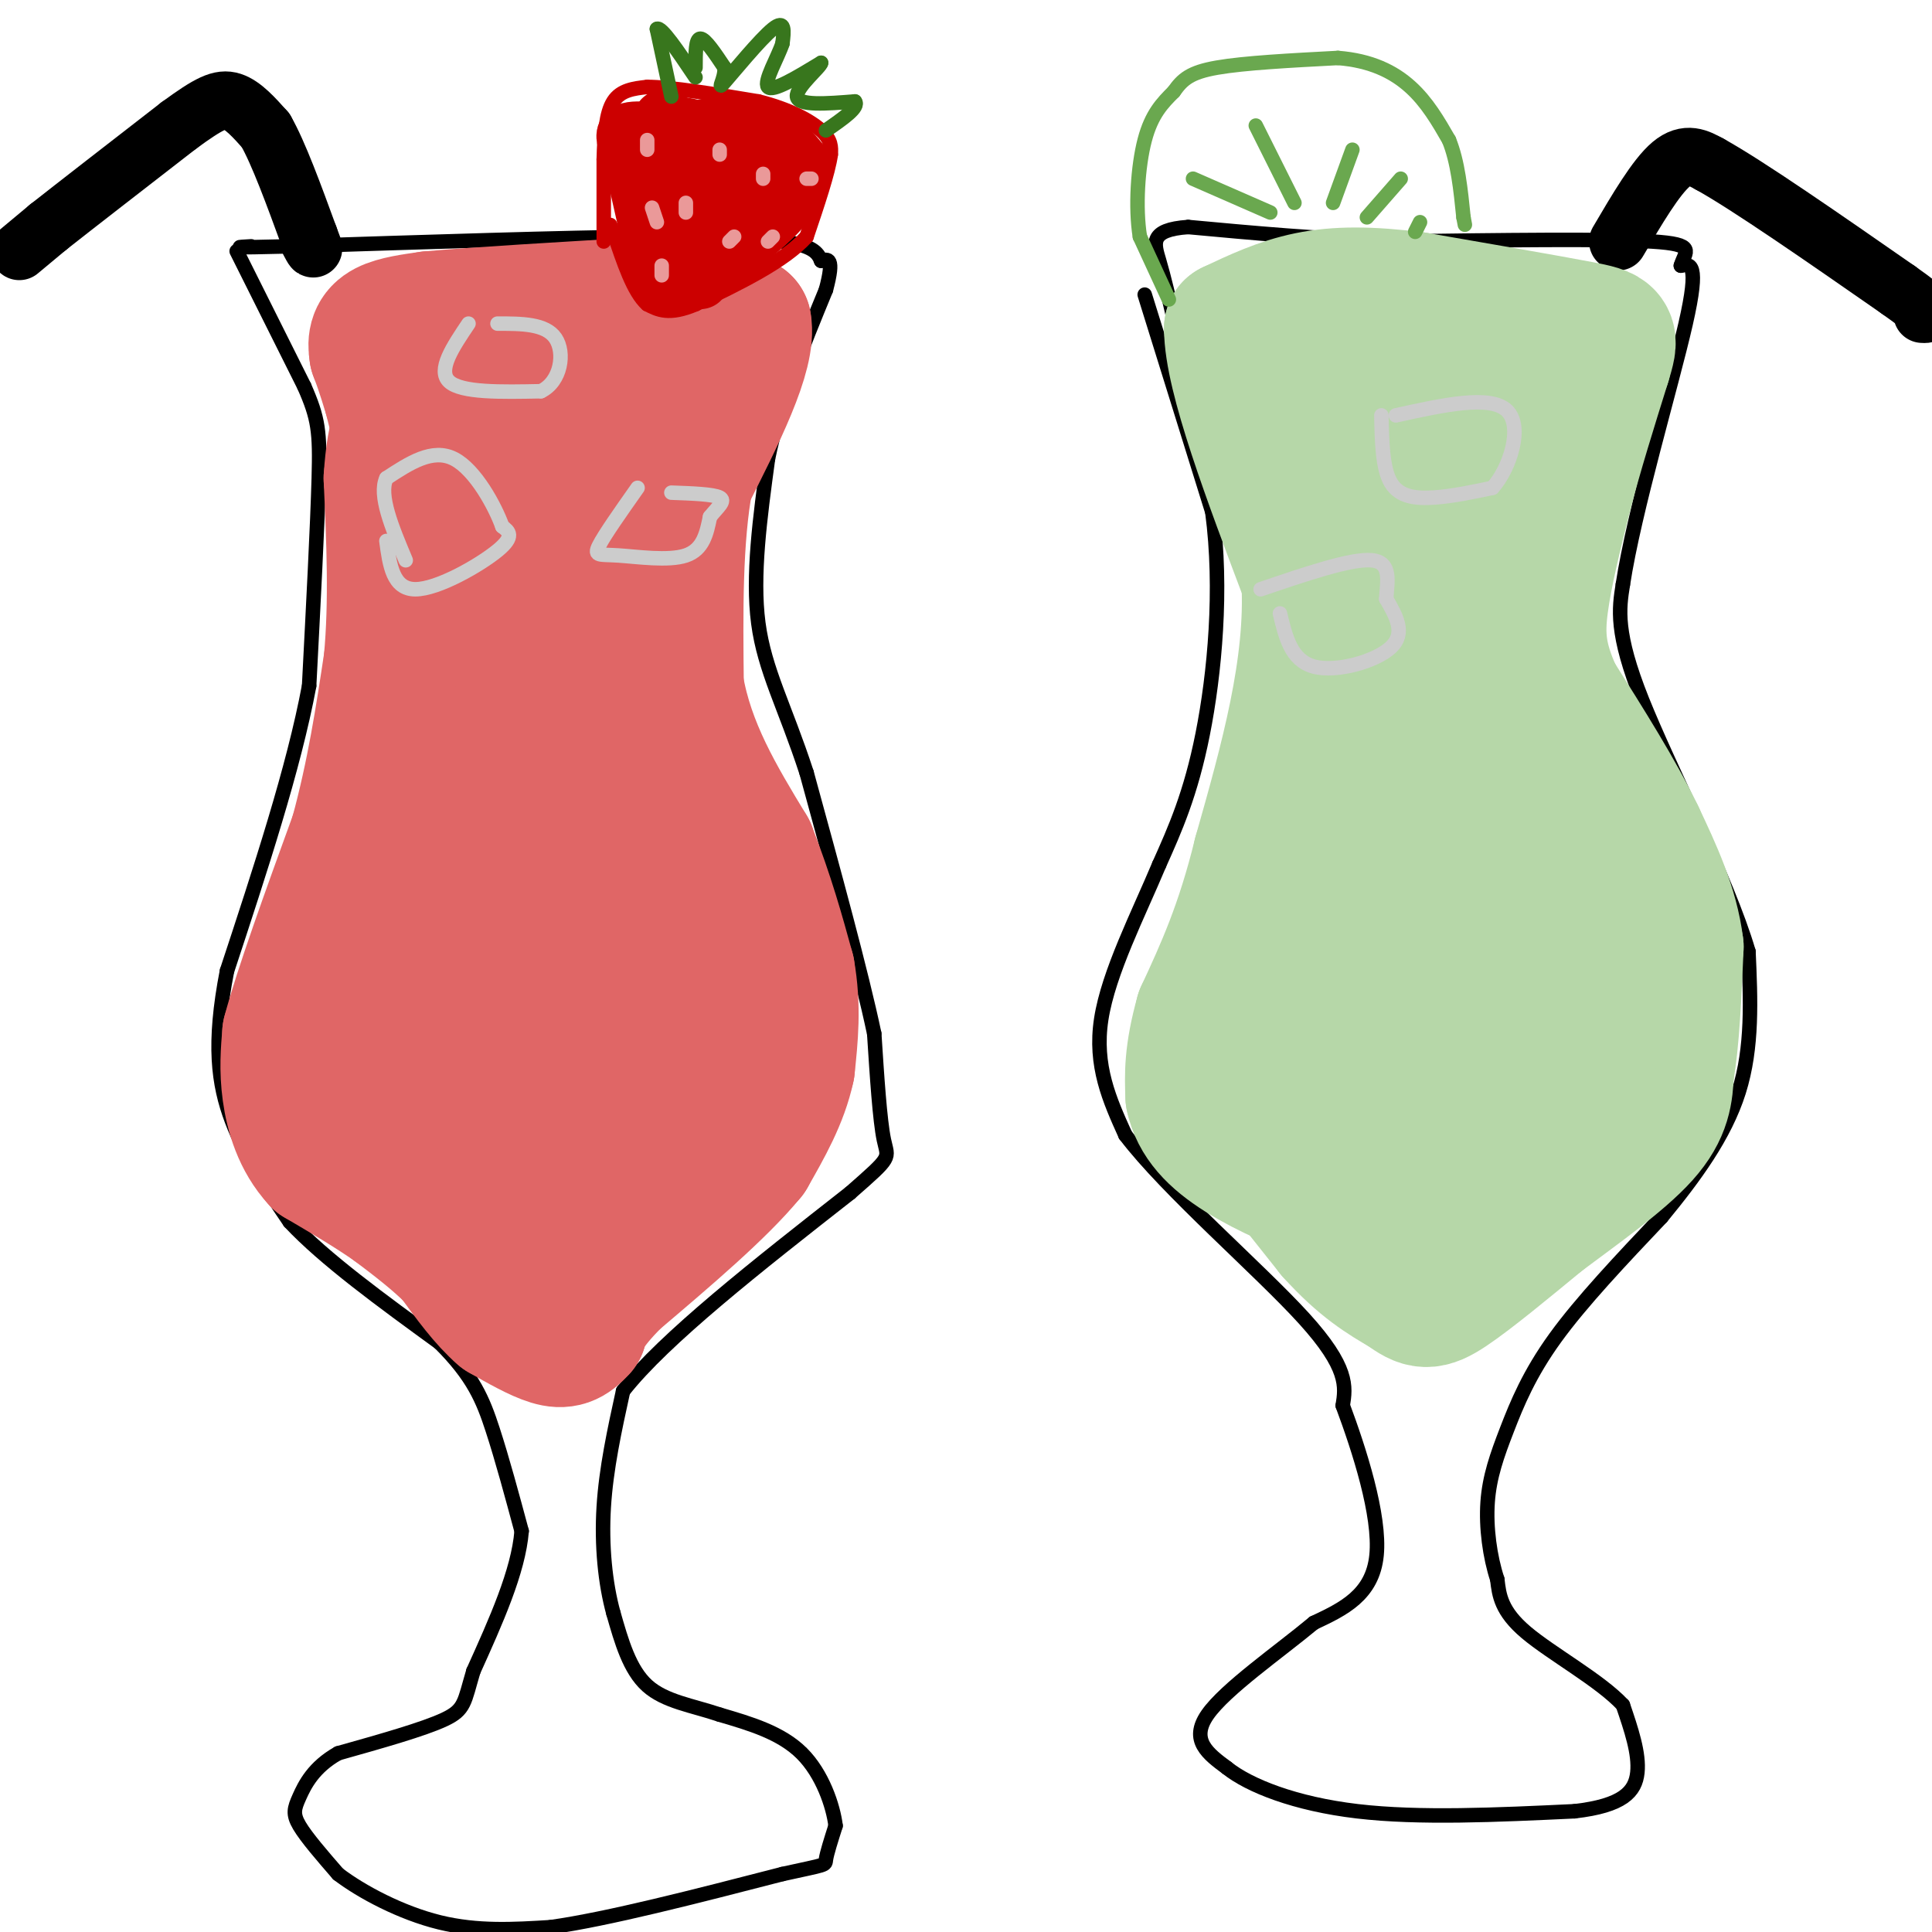 <svg viewBox='0 0 400 400' version='1.1' xmlns='http://www.w3.org/2000/svg' xmlns:xlink='http://www.w3.org/1999/xlink'><g fill='none' stroke='#000000' stroke-width='3' stroke-linecap='round' stroke-linejoin='round'><path d='M49,52c0.000,0.000 14.000,28.000 14,28'/><path d='M63,80c2.933,6.667 3.267,9.333 3,19c-0.267,9.667 -1.133,26.333 -2,43'/><path d='M64,142c-3.167,17.000 -10.083,38.000 -17,59'/><path d='M47,201c-2.956,15.133 -1.844,23.467 1,31c2.844,7.533 7.422,14.267 12,21'/><path d='M60,253c7.167,7.667 19.083,16.333 31,25'/><path d='M91,278c7.000,6.956 9.000,11.844 11,18c2.000,6.156 4.000,13.578 6,21'/><path d='M108,317c-0.667,8.333 -5.333,18.667 -10,29'/><path d='M98,346c-1.911,6.422 -1.689,7.978 -6,10c-4.311,2.022 -13.156,4.511 -22,7'/><path d='M70,363c-5.119,2.881 -6.917,6.583 -8,9c-1.083,2.417 -1.452,3.548 0,6c1.452,2.452 4.726,6.226 8,10'/><path d='M70,388c4.889,3.733 13.111,8.067 21,10c7.889,1.933 15.444,1.467 23,1'/><path d='M114,399c11.833,-1.667 29.917,-6.333 48,-11'/><path d='M162,388c9.378,-2.067 8.822,-1.733 9,-3c0.178,-1.267 1.089,-4.133 2,-7'/><path d='M173,378c-0.489,-4.067 -2.711,-10.733 -7,-15c-4.289,-4.267 -10.644,-6.133 -17,-8'/><path d='M149,355c-5.667,-1.911 -11.333,-2.689 -15,-6c-3.667,-3.311 -5.333,-9.156 -7,-15'/><path d='M127,334c-1.711,-6.156 -2.489,-14.044 -2,-22c0.489,-7.956 2.244,-15.978 4,-24'/><path d='M129,288c8.500,-10.833 27.750,-25.917 47,-41'/><path d='M176,247c8.956,-7.844 7.844,-6.956 7,-11c-0.844,-4.044 -1.422,-13.022 -2,-22'/><path d='M181,214c-2.667,-12.667 -8.333,-33.333 -14,-54'/><path d='M167,160c-4.489,-13.778 -8.711,-21.222 -10,-31c-1.289,-9.778 0.356,-21.889 2,-34'/><path d='M159,95c2.333,-11.500 7.167,-23.250 12,-35'/><path d='M171,60c1.833,-6.833 0.417,-6.417 -1,-6'/><path d='M170,54c-0.689,-1.778 -1.911,-3.222 -8,-4c-6.089,-0.778 -17.044,-0.889 -28,-1'/><path d='M134,49c-17.000,0.167 -45.500,1.083 -74,2'/><path d='M60,51c-13.667,0.333 -10.833,0.167 -8,0'/><path d='M237,61c0.000,0.000 14.000,45.000 14,45'/><path d='M251,106c2.133,16.022 0.467,33.578 -2,46c-2.467,12.422 -5.733,19.711 -9,27'/><path d='M240,179c-4.289,10.244 -10.511,22.356 -12,32c-1.489,9.644 1.756,16.822 5,24'/><path d='M233,235c8.644,11.378 27.756,27.822 37,38c9.244,10.178 8.622,14.089 8,18'/><path d='M278,291c3.378,9.067 7.822,22.733 7,31c-0.822,8.267 -6.911,11.133 -13,14'/><path d='M272,336c-7.089,5.911 -18.311,13.689 -22,19c-3.689,5.311 0.156,8.156 4,11'/><path d='M254,366c4.622,3.711 14.178,7.489 27,9c12.822,1.511 28.911,0.756 45,0'/><path d='M326,375c10.022,-1.156 12.578,-4.044 13,-8c0.422,-3.956 -1.289,-8.978 -3,-14'/><path d='M336,353c-4.644,-5.022 -14.756,-10.578 -20,-15c-5.244,-4.422 -5.622,-7.711 -6,-11'/><path d='M310,327c-1.534,-4.640 -2.370,-10.738 -2,-16c0.370,-5.262 1.946,-9.686 4,-15c2.054,-5.314 4.587,-11.518 10,-19c5.413,-7.482 13.707,-16.241 22,-25'/><path d='M344,252c6.889,-8.378 13.111,-16.822 16,-26c2.889,-9.178 2.444,-19.089 2,-29'/><path d='M362,197c-4.400,-15.000 -16.400,-38.000 -22,-52c-5.600,-14.000 -4.800,-19.000 -4,-24'/><path d='M336,121c2.311,-15.200 10.089,-41.200 13,-54c2.911,-12.800 0.956,-12.400 -1,-12'/><path d='M348,55c0.867,-2.978 3.533,-4.422 -6,-5c-9.533,-0.578 -31.267,-0.289 -53,0'/><path d='M289,50c-16.000,-0.500 -29.500,-1.750 -43,-3'/><path d='M246,47c-8.156,0.556 -7.044,3.444 -6,7c1.044,3.556 2.022,7.778 3,12'/><path d='M243,66c0.667,2.333 0.833,2.167 1,2'/></g>
<g fill='none' stroke='#000000' stroke-width='12' stroke-linecap='round' stroke-linejoin='round'><path d='M4,52c0.000,0.000 6.000,-5.000 6,-5'/><path d='M10,47c5.500,-4.333 16.250,-12.667 27,-21'/><path d='M37,26c6.333,-4.644 8.667,-5.756 11,-5c2.333,0.756 4.667,3.378 7,6'/><path d='M55,27c2.667,4.667 5.833,13.333 9,22'/><path d='M64,49c1.500,3.833 0.750,2.417 0,1'/><path d='M335,50c3.917,-6.667 7.833,-13.333 11,-16c3.167,-2.667 5.583,-1.333 8,0'/><path d='M354,34c7.833,4.333 23.417,15.167 39,26'/><path d='M393,60c7.333,5.167 6.167,5.083 5,5'/></g>
<g fill='none' stroke='#e06666' stroke-width='12' stroke-linecap='round' stroke-linejoin='round'><path d='M102,170c0.000,0.000 0.100,0.100 0.1,0.1'/></g>
<g fill='none' stroke='#e06666' stroke-width='20' stroke-linecap='round' stroke-linejoin='round'><path d='M86,83c0.000,0.000 5.000,0.000 5,0'/></g>
<g fill='none' stroke='#e06666' stroke-width='28' stroke-linecap='round' stroke-linejoin='round'><path d='M108,165c-2.554,4.083 -5.107,8.167 -6,13c-0.893,4.833 -0.125,10.417 2,13c2.125,2.583 5.607,2.167 7,-1c1.393,-3.167 0.696,-9.083 0,-15'/><path d='M111,175c-2.444,-12.333 -8.556,-35.667 -13,-49c-4.444,-13.333 -7.222,-16.667 -10,-20'/><path d='M88,106c-2.833,-7.333 -4.917,-15.667 -7,-24'/><path d='M81,82c-1.667,-5.500 -2.333,-7.250 -3,-9'/><path d='M78,73c-0.422,-2.422 0.022,-3.978 2,-5c1.978,-1.022 5.489,-1.511 9,-2'/><path d='M89,66c9.167,-0.833 27.583,-1.917 46,-3'/><path d='M135,63c10.833,0.167 14.917,2.083 19,4'/><path d='M154,67c1.167,6.000 -5.417,19.000 -12,32'/><path d='M142,99c-2.333,12.500 -2.167,27.750 -2,43'/><path d='M140,142c2.167,12.833 8.583,23.417 15,34'/><path d='M155,176c3.833,9.833 5.917,17.417 8,25'/><path d='M163,201c1.333,7.500 0.667,13.750 0,20'/><path d='M163,221c-1.333,6.333 -4.667,12.167 -8,18'/><path d='M155,239c-6.000,7.333 -17.000,16.667 -28,26'/><path d='M127,265c-5.833,6.000 -6.417,8.000 -7,10'/><path d='M120,275c-1.978,2.222 -3.422,2.778 -6,2c-2.578,-0.778 -6.289,-2.889 -10,-5'/><path d='M104,272c-3.333,-2.833 -6.667,-7.417 -10,-12'/><path d='M94,260c-3.667,-3.667 -7.833,-6.833 -12,-10'/><path d='M82,250c-4.667,-3.333 -10.333,-6.667 -16,-10'/><path d='M66,240c-3.822,-4.133 -5.378,-9.467 -6,-14c-0.622,-4.533 -0.311,-8.267 0,-12'/><path d='M60,214c2.333,-8.833 8.167,-24.917 14,-41'/><path d='M74,173c3.500,-12.833 5.250,-24.417 7,-36'/><path d='M81,137c1.167,-12.333 0.583,-25.167 0,-38'/><path d='M81,99c0.638,-9.541 2.233,-14.392 7,-17c4.767,-2.608 12.707,-2.971 18,-2c5.293,0.971 7.941,3.278 10,8c2.059,4.722 3.530,11.861 5,19'/><path d='M121,107c-0.014,13.854 -2.548,38.988 -2,36c0.548,-2.988 4.178,-34.100 4,-48c-0.178,-13.900 -4.163,-10.588 -7,-9c-2.837,1.588 -4.525,1.454 -5,2c-0.475,0.546 0.262,1.773 1,3'/><path d='M112,91c5.167,-7.583 17.583,-28.042 20,-8c2.417,20.042 -5.167,80.583 -8,112c-2.833,31.417 -0.917,33.708 1,36'/><path d='M125,231c5.772,-10.584 19.702,-55.043 19,-50c-0.702,5.043 -16.035,59.589 -17,69c-0.965,9.411 12.439,-26.311 17,-39c4.561,-12.689 0.281,-2.344 -4,8'/><path d='M140,219c-5.384,16.367 -16.845,53.284 -24,42c-7.155,-11.284 -10.003,-70.769 -10,-73c0.003,-2.231 2.858,52.791 2,64c-0.858,11.209 -5.429,-21.396 -10,-54'/><path d='M98,198c-1.799,-21.703 -1.297,-48.962 -3,-37c-1.703,11.962 -5.612,63.144 -9,66c-3.388,2.856 -6.254,-42.612 -4,-47c2.254,-4.388 9.627,32.306 17,69'/><path d='M99,249c4.597,8.137 7.588,-6.021 10,-18c2.412,-11.979 4.244,-21.778 5,-41c0.756,-19.222 0.434,-47.868 -1,-66c-1.434,-18.132 -3.981,-25.752 -5,-28c-1.019,-2.248 -0.509,0.876 0,4'/><path d='M108,100c-2.000,-3.167 -7.000,-13.083 -12,-23'/><path d='M96,77c3.200,-4.867 17.200,-5.533 24,0c6.800,5.533 6.400,17.267 6,29'/></g>
<g fill='none' stroke='#b6d7a8' stroke-width='28' stroke-linecap='round' stroke-linejoin='round'><path d='M275,167c0.000,0.000 -8.000,14.000 -8,14'/><path d='M267,181c-3.667,5.833 -8.833,13.417 -14,21'/><path d='M253,202c-3.022,5.400 -3.578,8.400 -3,12c0.578,3.600 2.289,7.800 4,12'/><path d='M254,226c4.333,6.833 13.167,17.917 22,29'/><path d='M276,255c6.167,6.833 10.583,9.417 15,12'/><path d='M291,267c3.489,2.533 4.711,2.867 9,0c4.289,-2.867 11.644,-8.933 19,-15'/><path d='M319,252c7.400,-5.533 16.400,-11.867 21,-17c4.600,-5.133 4.800,-9.067 5,-13'/><path d='M345,222c1.167,-6.500 1.583,-16.250 2,-26'/><path d='M347,196c-1.000,-8.167 -4.500,-15.583 -8,-23'/><path d='M339,173c-4.167,-8.667 -10.583,-18.833 -17,-29'/><path d='M322,144c-3.533,-7.711 -3.867,-12.489 -3,-19c0.867,-6.511 2.933,-14.756 5,-23'/><path d='M324,102c2.167,-8.333 5.083,-17.667 8,-27'/><path d='M332,75c1.644,-5.489 1.756,-5.711 -5,-7c-6.756,-1.289 -20.378,-3.644 -34,-6'/><path d='M293,62c-9.467,-1.200 -16.133,-1.200 -22,0c-5.867,1.200 -10.933,3.600 -16,6'/><path d='M255,68c0.000,9.667 8.000,30.833 16,52'/><path d='M271,120c1.000,18.167 -4.500,37.583 -10,57'/><path d='M261,177c-3.667,15.000 -7.833,24.000 -12,33'/><path d='M249,210c-2.333,8.333 -2.167,12.667 -2,17'/><path d='M247,227c1.000,4.869 4.500,8.542 10,12c5.500,3.458 13.000,6.702 18,8c5.000,1.298 7.500,0.649 10,0'/><path d='M285,247c6.055,-1.651 16.192,-5.779 21,-8c4.808,-2.221 4.288,-2.535 2,-6c-2.288,-3.465 -6.345,-10.081 -10,-14c-3.655,-3.919 -6.907,-5.140 -10,-6c-3.093,-0.860 -6.028,-1.359 -8,0c-1.972,1.359 -2.981,4.577 -3,8c-0.019,3.423 0.954,7.052 2,11c1.046,3.948 2.166,8.217 7,10c4.834,1.783 13.381,1.081 19,-1c5.619,-2.081 8.309,-5.540 11,-9'/><path d='M316,232c2.542,-3.750 3.396,-8.624 3,-14c-0.396,-5.376 -2.043,-11.253 -5,-16c-2.957,-4.747 -7.224,-8.366 -12,-11c-4.776,-2.634 -10.059,-4.285 -16,-1c-5.941,3.285 -12.539,11.506 -14,19c-1.461,7.494 2.214,14.261 5,18c2.786,3.739 4.684,4.450 6,6c1.316,1.550 2.051,3.939 9,4c6.949,0.061 20.114,-2.206 26,-4c5.886,-1.794 4.494,-3.115 6,-5c1.506,-1.885 5.911,-4.333 5,-14c-0.911,-9.667 -7.139,-26.552 -10,-34c-2.861,-7.448 -2.354,-5.460 -5,-6c-2.646,-0.540 -8.443,-3.607 -14,-4c-5.557,-0.393 -10.873,1.888 -14,4c-3.127,2.112 -4.063,4.056 -5,6'/><path d='M281,180c-1.395,2.066 -2.381,4.230 -3,9c-0.619,4.770 -0.871,12.144 2,17c2.871,4.856 8.866,7.193 15,7c6.134,-0.193 12.407,-2.917 16,-5c3.593,-2.083 4.506,-3.523 7,-7c2.494,-3.477 6.569,-8.989 7,-17c0.431,-8.011 -2.780,-18.522 -6,-25c-3.220,-6.478 -6.447,-8.924 -10,-11c-3.553,-2.076 -7.431,-3.782 -11,-3c-3.569,0.782 -6.830,4.052 -10,9c-3.170,4.948 -6.249,11.575 -7,18c-0.751,6.425 0.826,12.650 2,16c1.174,3.350 1.943,3.826 5,5c3.057,1.174 8.400,3.047 13,1c4.600,-2.047 8.457,-8.013 10,-14c1.543,-5.987 0.771,-11.993 0,-18'/><path d='M311,162c-0.590,-6.927 -2.066,-15.246 -3,-21c-0.934,-5.754 -1.327,-8.944 -4,-5c-2.673,3.944 -7.627,15.023 -9,20c-1.373,4.977 0.834,3.853 3,2c2.166,-1.853 4.291,-4.434 6,-8c1.709,-3.566 3.003,-8.115 4,-13c0.997,-4.885 1.698,-10.104 0,-15c-1.698,-4.896 -5.795,-9.467 -9,-11c-3.205,-1.533 -5.517,-0.028 -8,2c-2.483,2.028 -5.138,4.579 -6,9c-0.862,4.421 0.069,10.710 1,17'/><path d='M286,139c2.735,3.088 9.073,2.308 14,-1c4.927,-3.308 8.444,-9.146 10,-17c1.556,-7.854 1.150,-17.726 -1,-25c-2.150,-7.274 -6.043,-11.949 -11,-13c-4.957,-1.051 -10.979,1.522 -14,8c-3.021,6.478 -3.040,16.860 -3,22c0.040,5.140 0.139,5.037 4,5c3.861,-0.037 11.485,-0.010 16,-1c4.515,-0.990 5.922,-2.997 7,-9c1.078,-6.003 1.829,-16.001 1,-22c-0.829,-5.999 -3.237,-8.000 -6,-9c-2.763,-1.000 -5.882,-1.000 -9,-1'/><path d='M294,76c-3.988,1.836 -9.459,6.926 -12,12c-2.541,5.074 -2.153,10.132 -2,13c0.153,2.868 0.070,3.544 3,5c2.930,1.456 8.873,3.690 13,3c4.127,-0.690 6.437,-4.304 6,-11c-0.437,-6.696 -3.622,-16.472 -7,-21c-3.378,-4.528 -6.949,-3.807 -10,-1c-3.051,2.807 -5.581,7.701 -5,13c0.581,5.299 4.272,11.004 9,13c4.728,1.996 10.494,0.285 13,-3c2.506,-3.285 1.753,-8.142 1,-13'/><path d='M303,86c-1.800,-3.711 -6.800,-6.489 -11,-6c-4.200,0.489 -7.600,4.244 -11,8'/></g>
<g fill='none' stroke='#cc0000' stroke-width='3' stroke-linecap='round' stroke-linejoin='round'><path d='M125,50c0.000,0.000 0.000,-17.000 0,-17'/><path d='M125,33c0.133,-5.178 0.467,-9.622 2,-12c1.533,-2.378 4.267,-2.689 7,-3'/><path d='M134,18c5.000,0.000 14.000,1.500 23,3'/><path d='M157,21c6.378,1.578 10.822,4.022 13,6c2.178,1.978 2.089,3.489 2,5'/><path d='M172,32c-0.500,3.667 -2.750,10.333 -5,17'/><path d='M167,49c-4.667,5.167 -13.833,9.583 -23,14'/><path d='M144,63c-5.500,2.333 -7.750,1.167 -10,0'/><path d='M134,63c-2.833,-2.500 -4.917,-8.750 -7,-15'/><path d='M127,48c-1.167,-2.500 -0.583,-1.250 0,0'/></g>
<g fill='none' stroke='#cc0000' stroke-width='12' stroke-linecap='round' stroke-linejoin='round'><path d='M145,58c0.000,0.000 -6.000,-7.000 -6,-7'/><path d='M139,51c-2.000,-3.833 -4.000,-9.917 -6,-16'/><path d='M133,35c-1.333,-3.733 -1.667,-5.067 0,-6c1.667,-0.933 5.333,-1.467 9,-2'/><path d='M142,27c4.333,-0.622 10.667,-1.178 15,0c4.333,1.178 6.667,4.089 9,7'/><path d='M166,34c0.644,3.089 -2.244,7.311 -6,11c-3.756,3.689 -8.378,6.844 -13,10'/><path d='M147,55c-3.667,2.400 -6.333,3.400 -8,3c-1.667,-0.400 -2.333,-2.200 -3,-4'/><path d='M136,54c-1.333,-4.167 -3.167,-12.583 -5,-21'/><path d='M131,33c-1.533,-4.689 -2.867,-5.911 1,-6c3.867,-0.089 12.933,0.956 22,2'/><path d='M154,29c4.746,0.561 5.612,0.965 3,5c-2.612,4.035 -8.703,11.702 -10,14c-1.297,2.298 2.201,-0.772 3,-4c0.799,-3.228 -1.100,-6.614 -3,-10'/><path d='M147,34c-1.833,-1.857 -4.917,-1.500 -7,-3c-2.083,-1.500 -3.167,-4.857 -3,-6c0.167,-1.143 1.583,-0.071 3,1'/><path d='M140,26c1.756,0.200 4.644,0.200 6,3c1.356,2.800 1.178,8.400 1,14'/><path d='M147,43c-0.244,1.333 -1.356,-2.333 -2,-3c-0.644,-0.667 -0.822,1.667 -1,4'/></g>
<g fill='none' stroke='#ea9999' stroke-width='3' stroke-linecap='round' stroke-linejoin='round'><path d='M134,29c0.000,0.000 0.000,2.000 0,2'/><path d='M149,31c0.000,0.000 0.000,1.000 0,1'/><path d='M168,37c0.000,0.000 -1.000,0.000 -1,0'/><path d='M152,49c0.000,0.000 -1.000,1.000 -1,1'/><path d='M137,55c0.000,0.000 0.000,2.000 0,2'/><path d='M142,42c0.000,0.000 0.000,2.000 0,2'/><path d='M135,43c0.000,0.000 1.000,3.000 1,3'/><path d='M158,36c0.000,0.000 0.000,1.000 0,1'/><path d='M160,49c0.000,0.000 -1.000,1.000 -1,1'/></g>
<g fill='none' stroke='#38761d' stroke-width='3' stroke-linecap='round' stroke-linejoin='round'><path d='M139,20c0.000,0.000 -3.000,-14.000 -3,-14'/><path d='M136,6c0.833,-0.667 4.417,4.667 8,10'/><path d='M144,14c0.000,-3.000 0.000,-6.000 1,-6c1.000,0.000 3.000,3.000 5,6'/><path d='M150,14c0.202,2.298 -1.792,5.042 0,3c1.792,-2.042 7.369,-8.869 10,-11c2.631,-2.131 2.315,0.435 2,3'/><path d='M162,9c-0.844,2.689 -3.956,7.911 -3,9c0.956,1.089 5.978,-1.956 11,-5'/><path d='M170,13c0.067,0.733 -5.267,5.067 -5,7c0.267,1.933 6.133,1.467 12,1'/><path d='M177,21c1.000,1.167 -2.500,3.583 -6,6'/></g>
<g fill='none' stroke='#6aa84f' stroke-width='3' stroke-linecap='round' stroke-linejoin='round'><path d='M242,62c0.000,0.000 -6.000,-13.000 -6,-13'/><path d='M236,49c-0.978,-6.022 -0.422,-14.578 1,-20c1.422,-5.422 3.711,-7.711 6,-10'/><path d='M243,19c1.822,-2.578 3.378,-4.022 9,-5c5.622,-0.978 15.311,-1.489 25,-2'/><path d='M277,12c6.867,0.533 11.533,2.867 15,6c3.467,3.133 5.733,7.067 8,11'/><path d='M300,29c1.833,4.500 2.417,10.250 3,16'/><path d='M303,45c0.500,2.667 0.250,1.333 0,0'/><path d='M247,37c0.000,0.000 16.000,7.000 16,7'/><path d='M260,26c0.000,0.000 8.000,16.000 8,16'/><path d='M280,31c0.000,0.000 -4.000,11.000 -4,11'/><path d='M290,37c0.000,0.000 -7.000,8.000 -7,8'/><path d='M294,46c0.000,0.000 -1.000,2.000 -1,2'/></g>
<g fill='none' stroke='#cccccc' stroke-width='3' stroke-linecap='round' stroke-linejoin='round'><path d='M97,67c-3.250,4.833 -6.500,9.667 -4,12c2.500,2.333 10.750,2.167 19,2'/><path d='M112,81c4.156,-2.000 5.044,-8.000 3,-11c-2.044,-3.000 -7.022,-3.000 -12,-3'/><path d='M132,101c-3.446,4.893 -6.893,9.786 -8,12c-1.107,2.214 0.125,1.750 4,2c3.875,0.250 10.393,1.214 14,0c3.607,-1.214 4.304,-4.607 5,-8'/><path d='M147,107c1.667,-2.089 3.333,-3.311 2,-4c-1.333,-0.689 -5.667,-0.844 -10,-1'/><path d='M286,86c0.111,5.533 0.222,11.067 2,14c1.778,2.933 5.222,3.267 9,3c3.778,-0.267 7.889,-1.133 12,-2'/><path d='M309,101c3.556,-3.911 6.444,-12.689 3,-16c-3.444,-3.311 -13.222,-1.156 -23,1'/><path d='M265,127c1.156,4.867 2.311,9.733 7,11c4.689,1.267 12.911,-1.067 16,-4c3.089,-2.933 1.044,-6.467 -1,-10'/><path d='M287,124c0.200,-3.600 1.200,-7.600 -3,-8c-4.200,-0.400 -13.600,2.800 -23,6'/><path d='M80,112c0.667,5.000 1.333,10.000 6,10c4.667,0.000 13.333,-5.000 17,-8c3.667,-3.000 2.333,-4.000 1,-5'/><path d='M104,109c-1.444,-4.067 -5.556,-11.733 -10,-14c-4.444,-2.267 -9.222,0.867 -14,4'/><path d='M80,99c-1.667,3.500 1.167,10.250 4,17'/></g>
</svg>